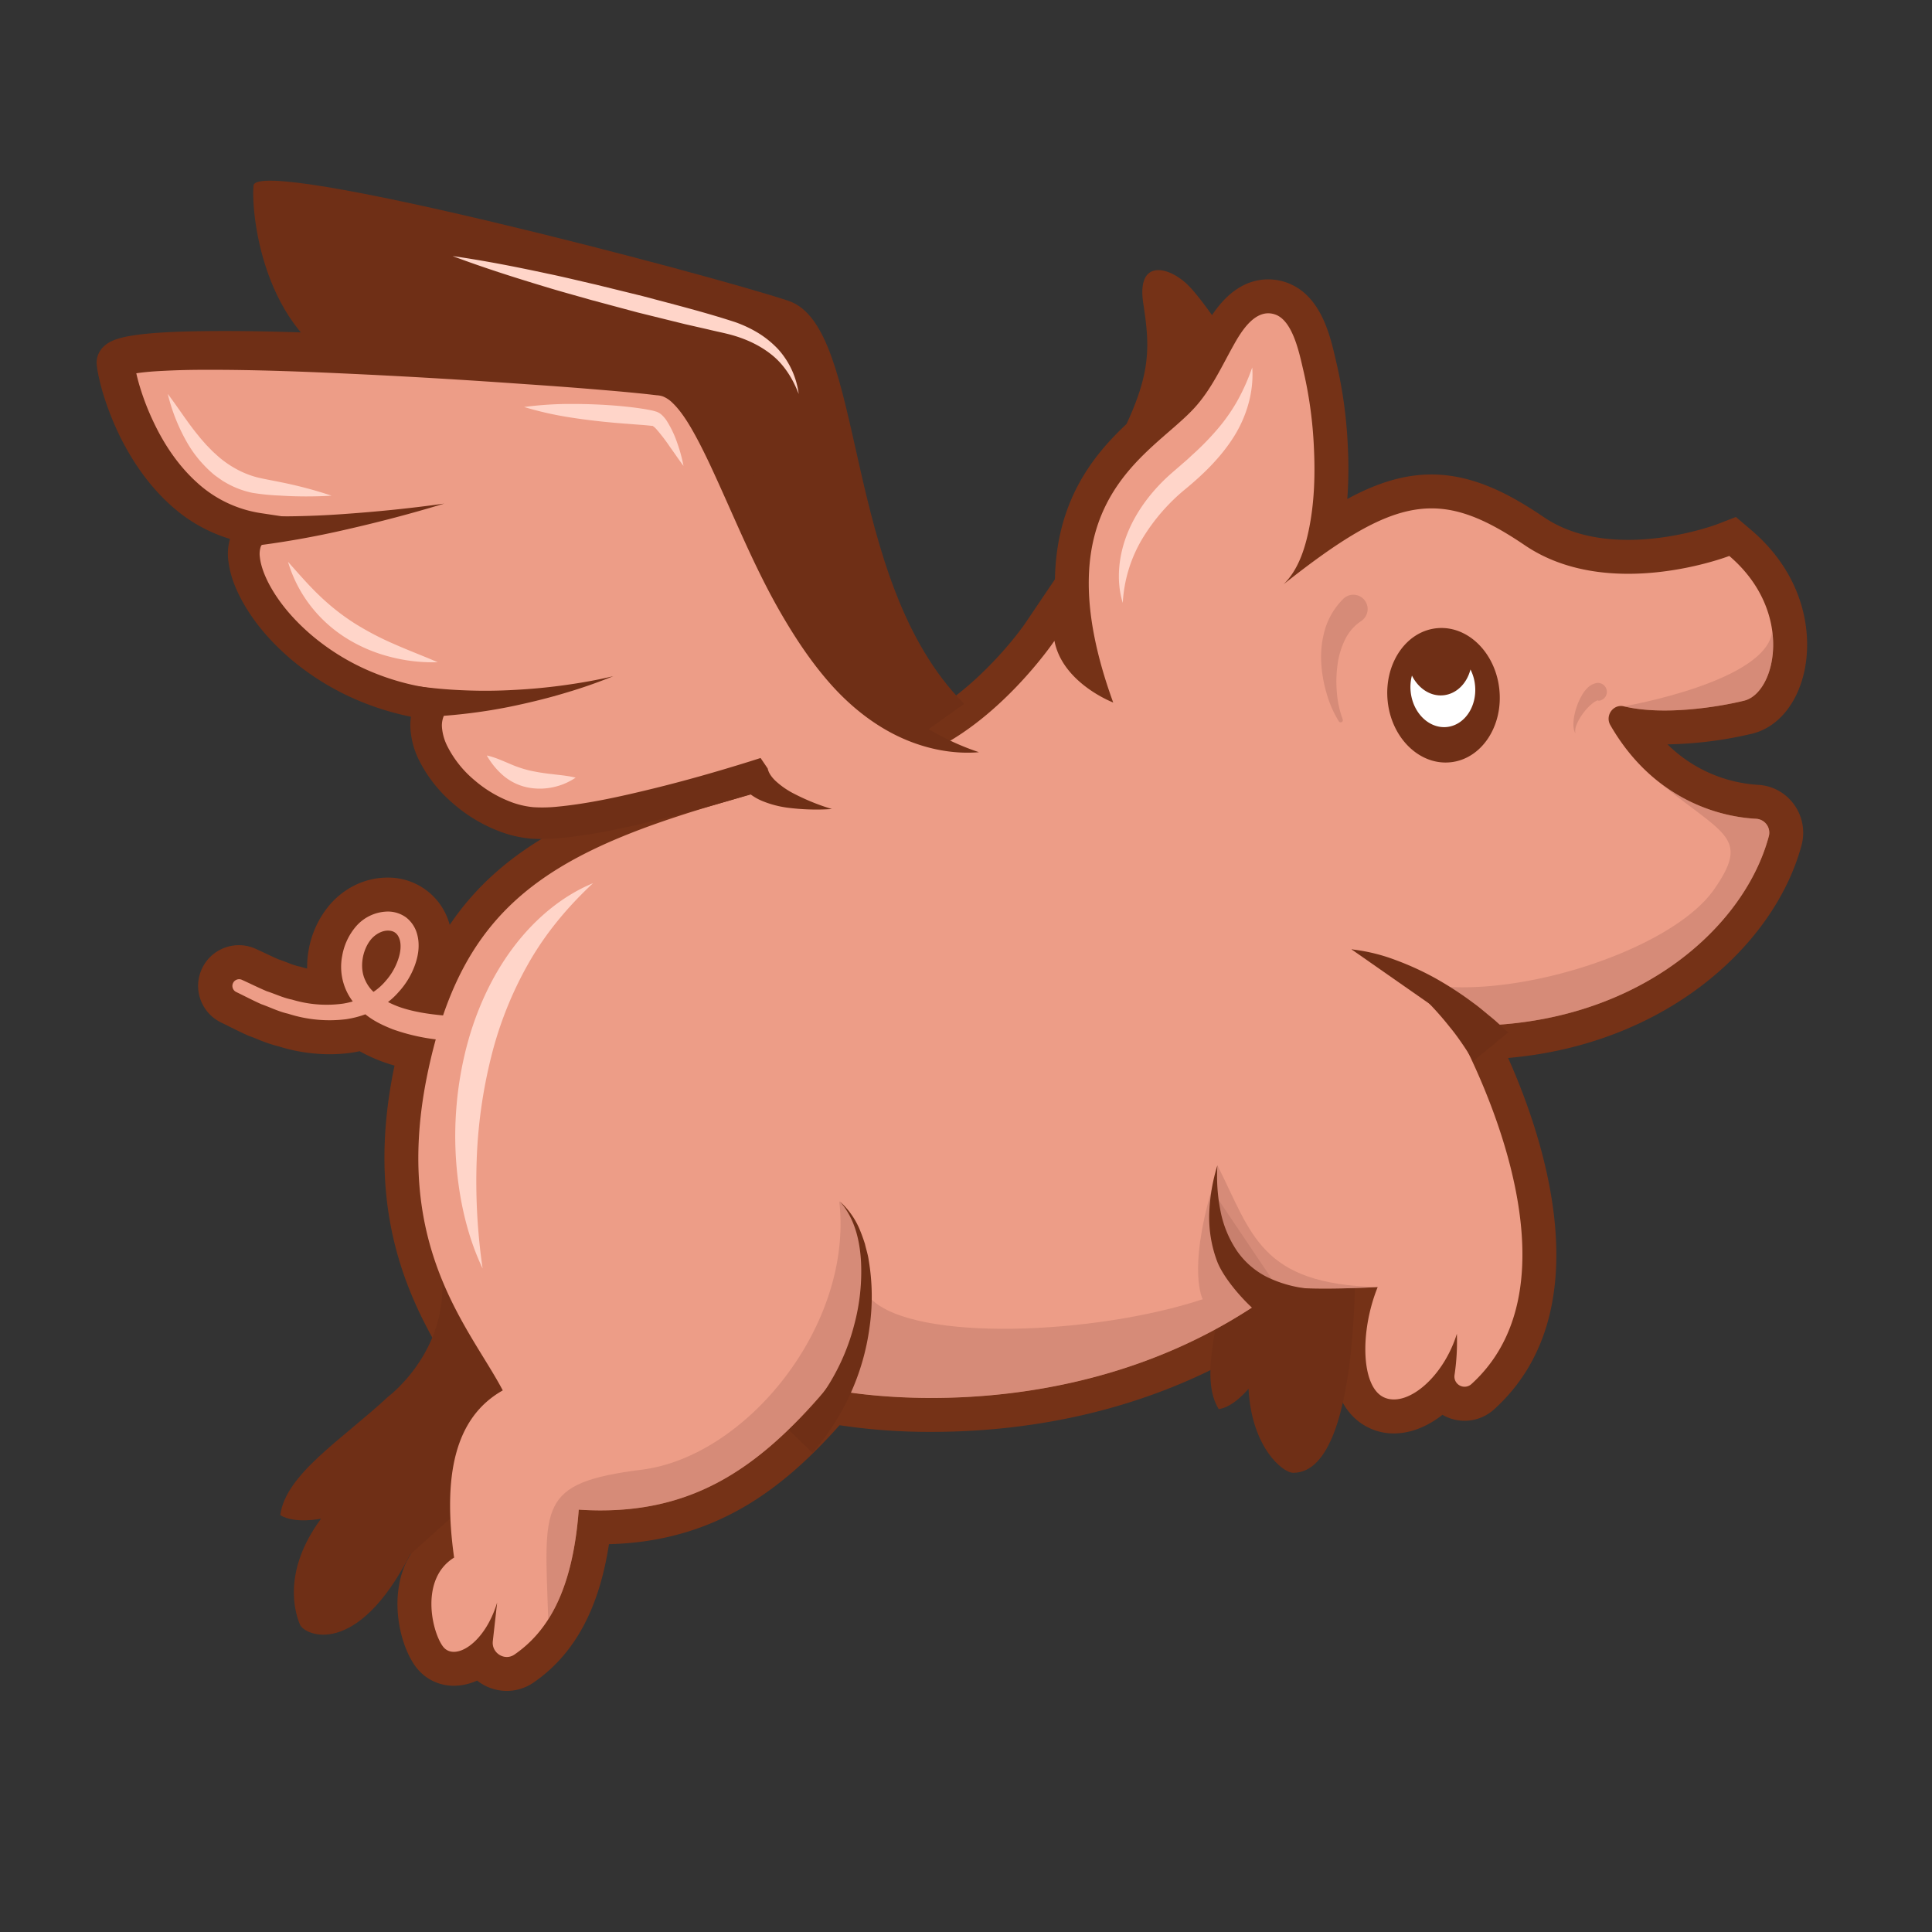 <svg id="Layer_1" data-name="Layer 1" xmlns="http://www.w3.org/2000/svg" viewBox="0 0 1080 1080"><rect x="0" y="0" width="1080" height="1080" fill="#333333" stroke="none"/><defs><style>.cls-1{fill:#753217;}.cls-2{fill:#6f2f16;}.cls-3{fill:none;}.cls-4{fill:#fff;}.cls-5{fill:#ed9d87;}.cls-6,.cls-9{fill:#b16f60;}.cls-6,.cls-8{opacity:0.39;}.cls-7{fill:#ffd5c9;}</style></defs><path class="cls-1" d="M1008.37,376.41c5.24-22.14.27-54.81-29.38-80.08L970.38,289l-10.55,4.09c-.23.09-23.19,8.7-49.7,8.7-18.83,0-34.66-4.26-47.06-12.66-17.45-11.82-38.56-23.9-62.84-23.9-15.62,0-30.88,4.9-47.08,13.7a236,236,0,0,0,.29-29.44,255.22,255.22,0,0,0-6.35-46.61l-.49-2.11c-3.11-13.48-8.3-36-27.33-42.8a30.57,30.57,0,0,0-10.3-1.8c-15.53,0-25.64,11.31-31.44,20-5.09-7.12-10.19-13.72-13.91-17.26-10.84-10.31-28.3-14-24.53,10.65,3.57,23.3,4.42,37.77-9.36,67.46-18.6,17.47-39.26,42.94-40,86.77l-16.07,23.82c-7.38,10.94-31.84,40.78-60.31,54.5-4.95,0-19.19.83-112.08,27.52C330.45,450,281.84,471.94,251.4,517l-.21-.72a35.51,35.51,0,0,0-34.58-25.69c-11.8,0-23,5.06-31.46,14.24l-.24.27a53.16,53.16,0,0,0-12.32,25.69,52.13,52.13,0,0,0-.88,10.64c-1.05-.25-2.1-.52-3.14-.83l-.9-.27-.91-.18a43.52,43.52,0,0,1-5.95-2c-1.53-.59-3.24-1.24-5.08-1.86-2.34-1-4.75-2.14-7.28-3.33-1.74-.82-3.48-1.64-5.22-2.43l-.36-.16a22.54,22.54,0,0,0-9.38-2,22.74,22.74,0,0,0-9.9,43.21c1.56.75,3.11,1.53,4.66,2.3,3.21,1.6,6.52,3.24,10,4.81l.71.32.74.26c1.45.51,2.87,1.09,4.29,1.67A82.15,82.15,0,0,0,156,585a95.6,95.6,0,0,0,28.21,4.32,89.88,89.88,0,0,0,11.51-.74c1.77-.24,3.54-.56,5.31-.94A94.15,94.15,0,0,0,212.46,593l.44.16c2.47.92,5,1.76,7.64,2.51-.22,1.06-.44,2.12-.65,3.18-17.14,86.35,13.79,136.7,34.25,170l2.14,3.49c-26.43,26.33-25.11,67.68-22.54,90.77a46.88,46.88,0,0,0-10.51,22.21c-3.41,17.71,2,36.69,9.08,46.29a26.34,26.34,0,0,0,21.4,10.74,31.61,31.61,0,0,0,13-2.9,26.84,26.84,0,0,0,16.59,5.78,26.44,26.44,0,0,0,15-4.7c22.69-15.62,36.55-41,42.11-77.33,60.23-1.48,98-31.82,128.9-66.49a337.66,337.66,0,0,0,51.47,3.72c53.32,0,130.85-10.85,201.22-61.71,4.38.33,10.42.58,18.65.58l4.67,0c-3.49,24,.36,49.56,20,58.9a31.89,31.89,0,0,0,13.88,3.1c9.31,0,18.72-3.81,27.15-10.41a24.57,24.57,0,0,0,28.91-3.09C895,733.59,864,638.43,843.06,591.41c88.84-7.73,149.14-63.62,164-118.87a26.88,26.88,0,0,0-4.17-22.81,26.52,26.52,0,0,0-20.15-11,79,79,0,0,1-50.59-22.62,221.76,221.76,0,0,0,47.4-6C993.41,406.69,1004.18,394.1,1008.37,376.41ZM808.89,407.25c-.26,0-.52,0-.78,0-5.65,0-12.41-7-13.48-17.36-1.13-10.95,4.59-19.26,10.42-19.86a6.79,6.79,0,0,1,.78,0c5.65,0,12.41,7,13.48,17.36C820.44,398.34,814.72,406.64,808.89,407.25Z"/><path class="cls-2" d="M217,780.73c-25.8,24-57.27,43.24-60.34,66.23,8.1,5.06,22.81,2,22.81,2-22,29.83-14.43,52.95-11.79,59.19S199.51,927,229.27,869c49.72-45.16,72.3-62.08,73.46-65.8s12.94-67.81,11.49-71.32S243.7,695.72,244.5,698.7C258.33,750,217,780.73,217,780.73Z"/><path class="cls-2" d="M685.4,708.81c-4.19,30.78-14.89,61.49-4.14,78.89,8.36-1.07,16.67-11.39,16.67-11.39,1.66,32.65,19.07,47,25,47,41.28,0,34.76-143.83,33.47-147s-29.07-53.48-32-55.06-35-37.21-38.4-37.67-41.16,4.64-42.32,12.05,6.27,66.88,8,68.94S685.4,708.81,685.4,708.81Z"/><path class="cls-2" d="M440.7,168.15c-44.18-14.76-297.56-81.44-299-64.38s6.14,87.66,61.08,105.77c-27.53,6.29-2.49,88.17,77.53,114.52-18.9,20.51,10.22,68.37,45.16,76.21s124.22-3.08,124.22-3.08c7.87,2.64,45.3,20.93,52.28,22.64l37-26.36C469.7,324,484.83,182.89,440.7,168.15Z"/><path class="cls-3" d="M872.59,797.71c0-.45-.09-.91-.14-1.37-.54-.26-1-.52-1.56-.79C871.43,796.26,872,797,872.59,797.71Z"/><ellipse class="cls-2" cx="806.97" cy="388.66" rx="31.38" ry="37.66" transform="translate(-35.6 84.79) rotate(-5.89)"/><path class="cls-4" d="M808.8,406.4c-9.94,1-19-7.82-20.23-19.75a25.17,25.17,0,0,1,.71-9c3.6,7.2,10.39,11.79,17.69,11S820,382,822,374.24a24.92,24.92,0,0,1,2.54,8.7C825.8,394.87,818.74,405.37,808.8,406.4Z"/><path class="cls-5" d="M981.73,457.71c-24.35-1.31-59.06-13.24-81.57-52.42-3-5.31,1.66-11.87,7.62-10.44,22.37,5.36,53.31.25,67.24-3.18,17.8-4.38,28.16-49.79-8.34-80.89,0,0-67.09,26-114.25-5.95s-71.59-28.37-134.88,21.77c8.43-8.24,12.15-20.55,14.36-31.8,2.86-14.57,3.28-29.62,2.58-44.41a235.65,235.65,0,0,0-5.86-43.13c-2.14-9-5.72-27.88-15.71-31.42-10.86-3.86-18.79,9-23.12,16.74-6.88,12.25-12.64,25.15-22.26,35.61-24.59,26.72-86.14,52-45.25,164.52,0,0-28.3-10.76-32.85-34.48,0,0-31.32,46.45-74,63.73,0,0,9.75-8.18-108.91,25.92-88.71,25.48-135.63,51.67-158.86,119.75-8.21-.76-16.32-2-23.77-4.5a53.84,53.84,0,0,1-7-3,39.63,39.63,0,0,0,5.83-5.47,44.63,44.63,0,0,0,9-14.57c2-5.29,3.25-11.76,1.34-18.28a17.57,17.57,0,0,0-6-8.92,17.31,17.31,0,0,0-10.34-3.33,24,24,0,0,0-17.59,8.15,34.2,34.2,0,0,0-7.84,16.57,32,32,0,0,0,5.9,25.53,46.17,46.17,0,0,1-5.33,1.21,66.78,66.78,0,0,1-28.66-2.24c-4.83-.93-9.39-3.17-14.11-4.69-4.6-1.94-9.1-4.2-13.67-6.27l-.33-.15a3.76,3.76,0,0,0-3.19,6.8c4.72,2.28,9.36,4.73,14.16,6.87,5,1.75,9.71,4.17,15,5.34a75.31,75.31,0,0,0,32.16,3.1A53.73,53.73,0,0,0,204.25,567l.1.09c4.68,3.79,9.93,6.19,15.14,8.27a111.29,111.29,0,0,0,24.1,5.66c-1.87,6.79-3.58,13.93-5.09,21.51-18.83,94.86,24.41,140.19,42.55,174.71-27.2,15.35-33.5,48.41-27.2,93.46-19.18,11.86-12.56,41.15-6.28,49.64s23.25-1.09,30.34-24.53c0,0-1.25,11.22-2.43,21.63-.75,6.6,6.62,11.24,12.1,7.47,18-12.4,32.5-34.76,35.95-81,60.8,4,99.14-21.31,138.58-67.75C493.58,783,615.82,795.88,716.77,719c0,0,10.47,2.61,53.36.5-9.94,24.58-9.42,55.47,3.36,61.56s33.28-10.84,40.91-35.47a125.47,125.47,0,0,1-1.31,23.06,5.68,5.68,0,0,0,9.42,5.08c69.42-63-9.67-200.55-9.67-200.55,96.19,3.71,161.37-51.57,175.9-105.56A7.77,7.77,0,0,0,981.73,457.71ZM208.79,554.45a19.8,19.8,0,0,1-4.62-6.51c-3.34-6.91-1.68-16.85,3.23-22.83,2.46-2.88,6-4.85,9.3-4.89s5.48,1.41,6.6,4.66.68,7.6-.86,11.83a34.83,34.83,0,0,1-6.82,11.61A32.36,32.36,0,0,1,208.79,554.45Zm602-128.33c-17.24,1.78-33-13.55-35.08-34.24s10.12-38.91,27.36-40.69,32.95,13.56,35.08,34.25S828.07,424.34,810.83,426.12Z"/><path class="cls-6" d="M760.63,347.37a25.51,25.51,0,0,0-8.48,9.66,44.71,44.71,0,0,0-4.38,14,67.36,67.36,0,0,0-.49,15.58,56.3,56.3,0,0,0,3.3,15.49l0,.06a1.21,1.21,0,0,1-2.15,1.08,60.38,60.38,0,0,1-6.83-15.56,74.68,74.68,0,0,1-3-17,55.4,55.4,0,0,1,1.85-18.06,39.84,39.84,0,0,1,9.79-17.16l.28-.29A8,8,0,1,1,762,346.29,8.5,8.5,0,0,1,760.63,347.37Z"/><path class="cls-6" d="M893.42,391.75c.4-.2-.2-.41-.91,0a9.89,9.89,0,0,0-2.31,1.45,29.18,29.18,0,0,0-4.5,4.58,31.79,31.79,0,0,0-3.62,5.63c-1,2-1.84,4.17-1.43,6.52-1.24-2.08-1.2-4.77-1-7.19a35,35,0,0,1,1.61-7.29,35.54,35.54,0,0,1,3.18-7.05,18.16,18.16,0,0,1,2.61-3.48,10.11,10.11,0,0,1,5.26-3.08,5,5,0,1,1,1.08,9.91Z"/><path class="cls-7" d="M331.51,493.71c-14.07,13.12-26.18,27.6-35.62,44a206.52,206.52,0,0,0-21.3,53,277.25,277.25,0,0,0-8.13,58.09,338.91,338.91,0,0,0,3.32,60.28c-8.68-18.19-13.27-39-14.8-59.94a199.83,199.83,0,0,1,5.6-63.06c5.23-20.5,14-40,26.22-56.29S314.44,500.74,331.51,493.71Z"/><path class="cls-6" d="M990.67,352.63c-2.45,28.36-82.89,42.22-82.89,42.22,22.37,5.36,53.31.25,67.24-3.18C985.49,389.09,993.37,372.33,990.67,352.63Z"/><g class="cls-8"><path class="cls-9" d="M921,431.68h-.08l1.12,1Z"/><path class="cls-9" d="M981.73,457.71a97.46,97.46,0,0,1-54.9-21c36.29,30.14,52.1,30.72,31.31,60.53-21.88,31.38-99.22,58.33-151.57,54.27,6.25,8.32,14.54,15.73,22.43,21.74,87.29-2.67,146-54.69,159.74-105.6A7.77,7.77,0,0,0,981.73,457.71Z"/></g><path class="cls-2" d="M833.39,585.08c-39-47.43-77.92-54.4-77.92-54.4"/><path class="cls-2" d="M823.69,593.05c-2.1-3.18-4.14-6.45-6.32-9.62s-4.44-6.32-6.9-9.26a175.53,175.53,0,0,0-15.62-17.28A151.58,151.58,0,0,0,776.58,542a97.49,97.49,0,0,0-21.11-11.31,100.29,100.29,0,0,1,23.95,5.71,161,161,0,0,1,22.82,10.36,192,192,0,0,1,21.27,13.83c3.48,2.48,6.65,5.29,10,8s6.35,5.69,9.56,8.57Z"/><path class="cls-6" d="M680.55,651.39l-3.48,30.07,29.29,45.07c3.49-2.42,7-4.92,10.41-7.54,0,0,10.47,2.61,53.36.5C704.43,717.91,699.83,689.69,680.55,651.39Z"/><path class="cls-6" d="M467.64,777.18c38.06,6.84,151.63,14.64,247.05-56.67L677.34,665c-13.43,46-5,61.29-5,61.29-60.36,19.88-160.59,24.06-185.28,0C479.6,748.07,471.91,767,467.64,777.18Z"/><path class="cls-6" d="M469.15,671.56c8,69.16-51.79,142.63-110.37,150s-54.4,19.87-52.31,83.66c8.68-13.6,14.95-32.95,17.06-61.32,60.8,4,99.14-21.31,138.58-67.75l1.65.34S484,735,484,720C484,683.77,469.15,671.56,469.15,671.56Z"/><path class="cls-2" d="M680.53,651.45a99.54,99.54,0,0,0,1.76,25.63,60.41,60.41,0,0,0,9.25,22.28,45.17,45.17,0,0,0,16.83,14.55,68.67,68.67,0,0,0,21.35,6.27s-20.62,18.91-27.85,12.61c-7.64-6.59-18-18.59-21.47-27.65A69.89,69.89,0,0,1,676,677.6,103.12,103.12,0,0,1,680.53,651.45Z"/><path class="cls-2" d="M440.89,799.25c8.43-7.71,16.76-16,22.83-26a120,120,0,0,0,13.75-32.51,114.58,114.58,0,0,0,3.84-35.56c-.68-11.92-3.58-24.32-11.88-33.6a44.09,44.09,0,0,1,10.84,15c1.22,2.87,2.31,5.84,3.25,8.83.68,3.05,1.73,6.08,2.12,9.2a121.34,121.34,0,0,1,.38,37.81,131.06,131.06,0,0,1-10.7,36.83,137.29,137.29,0,0,1-21.15,32.9Z"/><path class="cls-5" d="M547.25,420.49c-119.68-15.94-130.89-203.43-177-209.74S62.73,185.89,64.48,202.92s22.29,85,79.63,92.62c-25.88,11.27,13.9,87.09,97.42,98.16C226.76,417.35,264.25,459,300,460.21s121.5-26,121.5-26c6.15,10.44,23.82,15.67,43.52,18.14"/><path class="cls-2" d="M547.25,420.49c-15.44,1.29-31.47-2.2-45.87-9.22s-27.08-17.5-37.54-29.4-19.19-25.09-27-38.54S422.33,316,416,302.11s-12.34-27.84-18.62-41.31c-3.14-6.72-6.4-13.31-9.87-19.49s-7.31-12-11.41-15.94a16.41,16.41,0,0,0-5.67-3.82,13.44,13.44,0,0,0-3.32-.6l-5.48-.63c-7.38-.79-14.87-1.47-22.35-2.11q-22.49-1.92-45.06-3.43c-30.08-2.14-60.2-4-90.3-5.45s-60.23-2.72-90.08-2.6c-7.45,0-14.88.19-22.17.56-3.64.17-7.25.41-10.72.77-1.73.18-3.42.39-5,.65a31.18,31.18,0,0,0-4,.88c-.46.12-.77.31-.36.06a6.31,6.31,0,0,0,1.67-1.56c.11-.14.21-.29.3-.43a6.4,6.4,0,0,0,.4-.64,9,9,0,0,0,.65-1.5,8.44,8.44,0,0,0,.39-1.86,6.44,6.44,0,0,0,0-1c0-.26,0-.8,0-.81.13,1.34.39,2.94.71,4.56a101.66,101.66,0,0,0,2.54,10,139.4,139.4,0,0,0,7.66,19.66c6,12.7,14,24.42,24,33.48a67.88,67.88,0,0,0,35.43,17.22l26.08,3.94-23.72,12.92h0a3.32,3.32,0,0,0-2,2.14,13.23,13.23,0,0,0-.42,5.82c.55,4.89,2.71,10.47,5.53,15.66,5.73,10.49,14.14,20,23.66,28.06A128.2,128.2,0,0,0,206.37,375a137.76,137.76,0,0,0,36.32,10l13.52,1.82L249,398.38a13.88,13.88,0,0,0-1.93,8.33A28.73,28.73,0,0,0,250,417a60,60,0,0,0,15.17,19.08,68.15,68.15,0,0,0,21.42,12.58,48.39,48.39,0,0,0,11.63,2.57,81.62,81.62,0,0,0,12.61-.22c17.78-1.65,36.11-5.75,54.15-10.16s36.17-9.59,53.89-15.12l6.3-2,4,5.9h0c.36,2.1,2,4.72,4.54,7.06a46,46,0,0,0,9,6.39,123.12,123.12,0,0,0,22.34,9.17,127.05,127.05,0,0,1-25.1-.78,56.72,56.72,0,0,1-13.11-3.42,30.58,30.58,0,0,1-12.92-9.45h0l10.29,3.93c-18.27,5.7-36.47,10.83-55,15.44-9.25,2.3-18.57,4.42-28,6.29a279.49,279.49,0,0,1-28.92,4.32,98.42,98.42,0,0,1-15.63.22,65.62,65.62,0,0,1-15.91-3.5,85.34,85.34,0,0,1-27.11-15.84,77.51,77.51,0,0,1-19.65-25,46.43,46.43,0,0,1-4.54-16.82A31.71,31.71,0,0,1,234,389l6.33,13.44a155.55,155.55,0,0,1-41-11.26,146.36,146.36,0,0,1-36.32-22.36c-10.92-9.26-20.64-20.1-27.81-33.16-3.5-6.58-6.52-13.66-7.55-22.12a30.38,30.38,0,0,1,1.44-14,21.68,21.68,0,0,1,4.44-7.19,21.16,21.16,0,0,1,7-4.91h0L143,304.3A85.84,85.84,0,0,1,97.21,284c-12.74-10.95-22.33-24.58-29.63-39a159.21,159.21,0,0,1-9.15-22.44,121.32,121.32,0,0,1-3.24-11.94c-.44-2.08-.84-4.2-1.12-6.62,0-.14-.06-.8-.06-1.17s0-.89.06-1.33a11.91,11.91,0,0,1,.54-2.56,12.17,12.17,0,0,1,.94-2.14c.18-.32.38-.67.57-.94l.52-.71a14.67,14.67,0,0,1,3.82-3.39,23.38,23.38,0,0,1,4.84-2.2,51.6,51.6,0,0,1,7-1.7c2.14-.39,4.2-.67,6.23-.92,4-.48,8-.8,11.89-1.05,7.81-.48,15.51-.67,23.19-.77,15.34-.18,30.57,0,45.78.43s30.39,1,45.55,1.74q45.48,2.25,90.85,5.68c15.12,1.21,30.24,2.49,45.38,3.95,7.58.73,15.15,1.5,22.8,2.4l5.78.73c1,.14,1.78.22,3.47.53a28.44,28.44,0,0,1,4.28,1.2,37.06,37.06,0,0,1,13.11,8.6c6.7,6.71,10.94,13.84,14.88,20.85s7.14,14.11,10.28,21.15c6.23,14.08,11.87,28.06,17.87,41.78C457,348.92,488.49,400.83,547.25,420.49Z"/><path class="cls-2" d="M192.67,287.31a499.1,499.1,0,0,1-55.29,1l.54,17.37a510.16,510.16,0,0,0,56-9.76c18.34-4.18,36.48-8.94,54.37-14.4C229.79,284.13,211.21,286,192.67,287.31Z"/><path class="cls-2" d="M315.3,383.05q-13.82,1.9-27.67,2.61c-9.22.53-18.43.62-27.57.25a264.89,264.89,0,0,1-27.13-2.39l-1.13,17.34a278,278,0,0,0,28.81-1.93q14.25-1.65,28.16-4.65c9.28-2,18.44-4.27,27.46-7A281.1,281.1,0,0,0,342.8,378C333.71,380.18,324.51,381.78,315.3,383.05Z"/><path class="cls-7" d="M700,205.41c1,13.23-2.95,27.05-10.23,38.65s-17.28,21.23-27.25,29.43a108.46,108.46,0,0,0-24,27.74,78,78,0,0,0-10.88,35.82c-3.92-12.68-2.31-27.09,2.94-39.72s14.06-23.81,24.24-32.74l7.28-6.32c1.19-1,2.38-2.08,3.51-3.16s2.35-2.09,3.45-3.18a148.67,148.67,0,0,0,12.75-13.5,99.25,99.25,0,0,0,10.43-15.36A119,119,0,0,0,700,205.41Z"/><path class="cls-7" d="M93.78,220.21c6,7.87,11.12,16.12,17.13,23.32,1.43,1.87,3,3.54,4.53,5.3,1.64,1.6,3.14,3.34,4.87,4.8A55.53,55.53,0,0,0,131,261.57a51.59,51.59,0,0,0,12.13,5.11c4.14,1.07,9.11,1.88,13.85,2.88a233.73,233.73,0,0,1,28.37,7.53A233.54,233.54,0,0,1,156,277a123.77,123.77,0,0,1-14.94-1.51,49.92,49.92,0,0,1-14.8-5.65l-1.72-1-1.63-1.13c-1.06-.77-2.17-1.5-3.2-2.32A63,63,0,0,1,114,260a65.09,65.09,0,0,1-9.19-12.24A103.51,103.51,0,0,1,93.78,220.21Z"/><path class="cls-7" d="M161,314.06c6,6.69,11.57,13.2,17.69,19a125.15,125.15,0,0,0,19.59,15.42,163.28,163.28,0,0,0,22.28,11.65c7.8,3.46,15.89,6.49,24.11,10.05a93.49,93.49,0,0,1-26.55-3,86.36,86.36,0,0,1-24.93-10.7A76.61,76.61,0,0,1,173.1,338,75,75,0,0,1,161,314.06Z"/><path class="cls-7" d="M272.13,422.32c4.78,1.05,8.95,3.05,12.87,4.66a64,64,0,0,0,11.34,3.8,110.9,110.9,0,0,0,12,1.92c4.26.57,8.69.85,13.46,2a35.35,35.35,0,0,1-13.09,5.45,34.66,34.66,0,0,1-14.58-.14A30.5,30.5,0,0,1,281,433.27,42.49,42.49,0,0,1,272.13,422.32Z"/><path class="cls-7" d="M293,227.52a195.21,195.21,0,0,1,26.34-1.71c8.75,0,17.46.32,26.18,1.07,4.36.39,8.72.86,13.11,1.53,2.2.34,4.4.7,6.76,1.27l1,.29.51.15.25.08.38.17A8.49,8.49,0,0,1,370,232a17.64,17.64,0,0,1,2.66,3.16,58.56,58.56,0,0,1,5.9,12.4,85.15,85.15,0,0,1,3.52,12.88c-2.7-3.57-5.11-7.22-7.66-10.74a100.66,100.66,0,0,0-7.62-9.93,10.16,10.16,0,0,0-1.81-1.58c-.34-.3-.3-.07-.26-.12v0h-.14l-.29,0-.56-.09c-1.94-.19-4-.41-6.19-.54l-12.89-1c-8.64-.76-17.3-1.74-25.92-3.1A188.82,188.82,0,0,1,293,227.52Z"/><path class="cls-7" d="M253,143.14c17.92,2.57,35.66,6.06,53.31,9.87,8.85,1.82,17.62,4,26.43,6L359,165.46c17.49,4.68,34.86,9,52.23,14.7a69.33,69.33,0,0,1,12.79,6.09,54.5,54.5,0,0,1,11,9,46.14,46.14,0,0,1,11.46,25c-3.24-8.48-8-16.12-14.7-21.6s-14.5-9.08-22.81-11.4c-4.16-1.16-8.71-2-13.06-3.09l-13.17-3-26.23-6.48-26.09-7c-8.66-2.49-17.36-4.82-26-7.48C287.19,155,270,149.53,253,143.14Z"/></svg>